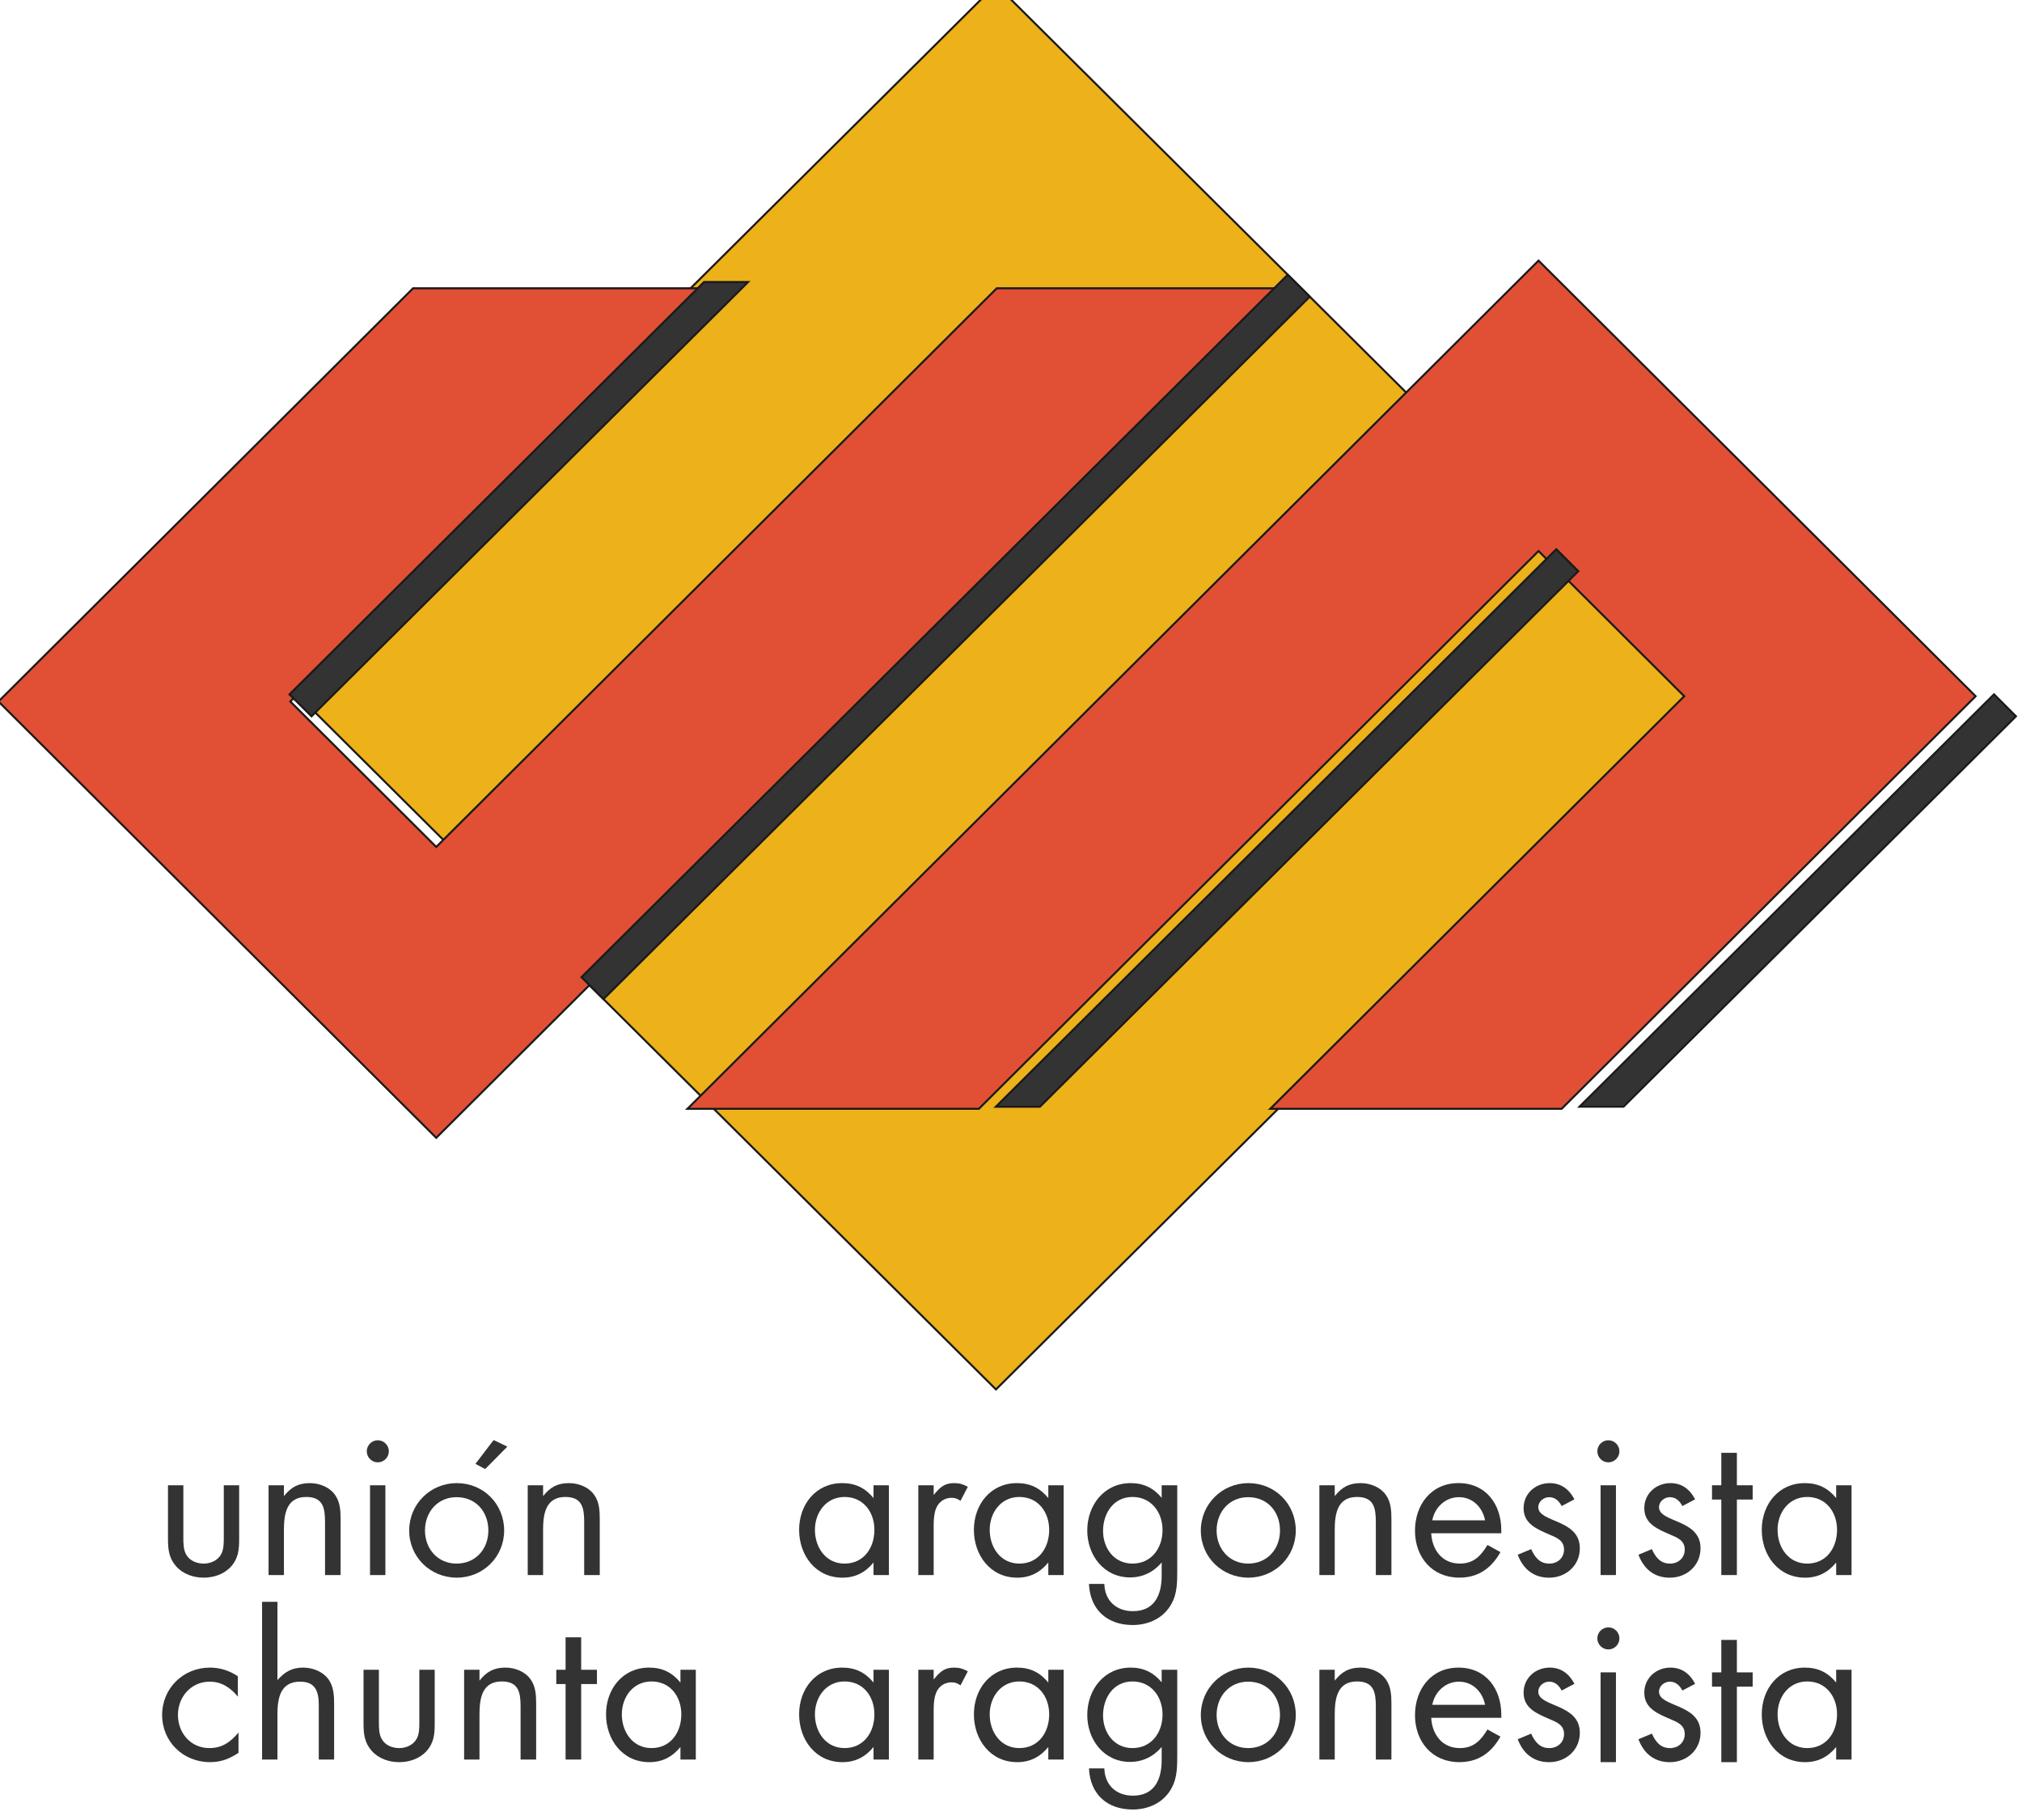 <?xml version="1.0" encoding="UTF-8" standalone="no"?>
<svg
   xmlns:dc="http://purl.org/dc/elements/1.1/"
   xmlns:cc="http://creativecommons.org/ns#"
   xmlns:rdf="http://www.w3.org/1999/02/22-rdf-syntax-ns#"
   xmlns:svg="http://www.w3.org/2000/svg"
   xmlns="http://www.w3.org/2000/svg"
   xmlns:sodipodi="http://sodipodi.sourceforge.net/DTD/sodipodi-0.dtd"
   xmlns:inkscape="http://www.inkscape.org/namespaces/inkscape"
   width="132.292mm"
   height="119.063mm"
   viewBox="0 0 132.292 119.063"
   version="1.1"
   id="svg8"
   inkscape:version="1.0.2-2 (e86c870879, 2021-01-15)"
   sodipodi:docname="Logo de Unión Aragonesista-Chunta Aragonesista.svg">
  <defs
     id="defs2">
    <marker
       style="overflow:visible"
       id="Arrow1Lstart"
       refX="0"
       refY="0"
       orient="auto"
       inkscape:stockid="Arrow1Lstart"
       inkscape:isstock="true">
      <path
         transform="matrix(0.8,0,0,0.8,10,0)"
         style="fill:#000000;fill-opacity:1;fill-rule:evenodd;stroke:#000000;stroke-width:1pt;stroke-opacity:1"
         d="M 0,0 5,-5 -12.5,0 5,5 Z"
         id="path851" />
    </marker>
    <marker
       style="overflow:visible"
       id="TriangleOutL"
       refX="0"
       refY="0"
       orient="auto"
       inkscape:stockid="TriangleOutL"
       inkscape:isstock="true">
      <path
         transform="scale(0.8)"
         style="fill:#000000;fill-opacity:1;fill-rule:evenodd;stroke:#000000;stroke-width:1pt;stroke-opacity:1"
         d="M 5.77,0 -2.88,5 V -5 Z"
         id="path993" />
    </marker>
  </defs>
  <sodipodi:namedview
     id="base"
     pagecolor="#ffffff"
     bordercolor="#666666"
     borderopacity="1.0"
     inkscape:pageopacity="0.0"
     inkscape:pageshadow="2"
     inkscape:zoom="1.3422939"
     inkscape:cx="243.43708"
     inkscape:cy="314.70835"
     inkscape:document-units="mm"
     inkscape:current-layer="layer1"
     inkscape:document-rotation="0"
     showgrid="false"
     inkscape:snap-global="true"
     fit-margin-top="0"
     fit-margin-left="0"
     fit-margin-right="0"
     fit-margin-bottom="0"
     inkscape:window-width="1366"
     inkscape:window-height="705"
     inkscape:window-x="-8"
     inkscape:window-y="-8"
     inkscape:window-maximized="1"
     inkscape:object-paths="false"
     inkscape:snap-nodes="true" />
  <g
     inkscape:label="Capa 1"
     inkscape:groupmode="layer"
     id="layer1"
     transform="translate(-577.684,-1508.47)">
    <g
       id="g1564"
       transform="matrix(1.003,0,0,1.003,-1.978,-6.014)"
       style="stroke-width:0.997;fill:#333333;fill-opacity:1">
      <path
         d="m 593.528,1610.356 v -3.528 h -1.002 v 3.415 c 0,0.353 0,0.79 -0.183,1.101 -0.226,0.395 -0.677,0.593 -1.129,0.593 -0.452,0 -0.917,-0.183 -1.143,-0.593 -0.183,-0.325 -0.183,-0.734 -0.183,-1.101 v -3.415 h -1.002 v 3.528 c 0,0.677 0.071,1.242 0.536,1.764 0.452,0.508 1.129,0.734 1.792,0.734 0.663,0 1.341,-0.226 1.792,-0.734 0.466,-0.522 0.522,-1.087 0.522,-1.764 z"
         style="font-style:normal;font-variant:normal;font-weight:normal;font-stretch:normal;font-size:14.111px;line-height:0.85;font-family:'FuturaEF Book';-inkscape-font-specification:'FuturaEF Book, ';letter-spacing:0px;word-spacing:7.938px;stroke-width:0.264;fill:#333333;fill-opacity:1"
         id="path1435" />
      <path
         d="m 600.146,1612.685 v -3.641 c 0,-0.536 -0.028,-1.101 -0.339,-1.552 -0.353,-0.536 -1.03,-0.804 -1.665,-0.804 -0.762,0 -1.228,0.268 -1.693,0.847 v -0.706 h -1.002 v 5.856 h 1.002 v -2.935 c 0,-1.03 0.155,-2.159 1.453,-2.159 1.101,0 1.228,0.72 1.228,1.637 v 3.457 z"
         style="font-style:normal;font-variant:normal;font-weight:normal;font-stretch:normal;font-size:14.111px;line-height:0.85;font-family:'FuturaEF Book';-inkscape-font-specification:'FuturaEF Book, ';letter-spacing:0px;word-spacing:7.938px;stroke-width:0.264;fill:#333333;fill-opacity:1"
         id="path1437" />
      <path
         d="m 603.293,1604.613 c 0,-0.395 -0.325,-0.72 -0.72,-0.72 -0.395,0 -0.72,0.325 -0.72,0.72 0,0.395 0.325,0.72 0.72,0.72 0.395,0 0.72,-0.325 0.72,-0.72 z m -0.226,8.072 v -5.856 h -1.002 v 5.856 z"
         style="font-style:normal;font-variant:normal;font-weight:normal;font-stretch:normal;font-size:14.111px;line-height:0.85;font-family:'FuturaEF Book';-inkscape-font-specification:'FuturaEF Book, ';letter-spacing:0px;word-spacing:7.938px;stroke-width:0.264;fill:#333333;fill-opacity:1"
         id="path1439" />
      <path
         d="m 611.023,1604.309 -0.896,-0.43 -1.186,1.553 0.635,0.339 z m -0.209,5.469 c 0,-1.736 -1.355,-3.09 -3.09,-3.09 -1.722,0 -3.104,1.369 -3.104,3.09 0,1.736 1.383,3.076 3.104,3.076 1.722,0 3.09,-1.355 3.09,-3.076 z m -1.03,0 c 0,1.214 -0.833,2.159 -2.074,2.159 -1.228,0 -2.06,-0.96 -2.06,-2.159 0,-1.199 0.818,-2.173 2.06,-2.173 1.256,0 2.074,0.945 2.074,2.173 z"
         style="font-style:normal;font-variant:normal;font-weight:normal;font-stretch:normal;font-size:14.111px;line-height:0.85;font-family:'FuturaEF Book';-inkscape-font-specification:'FuturaEF Book, ';letter-spacing:0px;word-spacing:7.938px;stroke-width:0.264;fill:#333333;fill-opacity:1"
         id="path1441"
         sodipodi:nodetypes="cccccssssssssss" />
      <path
         d="m 617.051,1612.685 v -3.641 c 0,-0.536 -0.028,-1.101 -0.339,-1.552 -0.353,-0.536 -1.03,-0.804 -1.665,-0.804 -0.762,0 -1.228,0.268 -1.693,0.847 v -0.706 h -1.002 v 5.856 h 1.002 v -2.935 c 0,-1.03 0.155,-2.159 1.453,-2.159 1.101,0 1.228,0.72 1.228,1.637 v 3.457 z"
         style="font-style:normal;font-variant:normal;font-weight:normal;font-stretch:normal;font-size:14.111px;line-height:0.85;font-family:'FuturaEF Book';-inkscape-font-specification:'FuturaEF Book, ';letter-spacing:0px;word-spacing:7.938px;stroke-width:0.264;fill:#333333;fill-opacity:1"
         id="path1443" />
      <path
         d="m 635.911,1612.685 v -5.856 h -1.002 v 0.833 c -0.55,-0.663 -1.185,-0.974 -2.046,-0.974 -1.722,0 -2.808,1.397 -2.808,3.048 0,1.651 1.072,3.119 2.822,3.119 0.847,0 1.496,-0.339 2.032,-0.988 v 0.819 z m -0.945,-2.949 c 0,1.171 -0.691,2.201 -1.947,2.201 -1.228,0 -1.933,-1.058 -1.933,-2.201 0,-1.129 0.734,-2.145 1.933,-2.145 1.228,0 1.947,0.988 1.947,2.145 z"
         style="font-style:normal;font-variant:normal;font-weight:normal;font-stretch:normal;font-size:14.111px;line-height:0.85;font-family:'FuturaEF Book';-inkscape-font-specification:'FuturaEF Book, ';letter-spacing:0px;word-spacing:7.938px;stroke-width:0.264;fill:#333333;fill-opacity:1"
         id="path1445" />
      <path
         d="m 641.061,1606.927 c -0.325,-0.169 -0.536,-0.24 -0.903,-0.24 -0.649,0 -0.945,0.31 -1.326,0.776 v -0.635 h -1.002 v 5.856 h 1.002 v -3.09 c 0,-0.635 0,-1.468 0.649,-1.82 0.155,-0.085 0.339,-0.127 0.508,-0.127 0.24,0 0.395,0.057 0.593,0.198 z"
         style="font-style:normal;font-variant:normal;font-weight:normal;font-stretch:normal;font-size:14.111px;line-height:0.85;font-family:'FuturaEF Book';-inkscape-font-specification:'FuturaEF Book, ';letter-spacing:0px;word-spacing:7.938px;stroke-width:0.264;fill:#333333;fill-opacity:1"
         id="path1447" />
      <path
         d="m 647.312,1612.685 v -5.856 h -1.002 v 0.833 c -0.55,-0.663 -1.185,-0.974 -2.046,-0.974 -1.722,0 -2.808,1.397 -2.808,3.048 0,1.651 1.072,3.119 2.822,3.119 0.847,0 1.496,-0.339 2.032,-0.988 v 0.819 z m -0.945,-2.949 c 0,1.171 -0.691,2.201 -1.947,2.201 -1.228,0 -1.933,-1.058 -1.933,-2.201 0,-1.129 0.734,-2.145 1.933,-2.145 1.228,0 1.947,0.988 1.947,2.145 z"
         style="font-style:normal;font-variant:normal;font-weight:normal;font-stretch:normal;font-size:14.111px;line-height:0.85;font-family:'FuturaEF Book';-inkscape-font-specification:'FuturaEF Book, ';letter-spacing:0px;word-spacing:7.938px;stroke-width:0.264;fill:#333333;fill-opacity:1"
         id="path1449" />
      <path
         d="m 654.721,1612.558 v -5.729 h -1.016 v 0.818 c -0.522,-0.635 -1.185,-0.96 -2.018,-0.96 -1.736,0 -2.836,1.439 -2.836,3.09 0,1.623 1.087,3.062 2.794,3.062 0.818,0 1.538,-0.353 2.06,-0.974 v 0.861 c 0,1.256 -0.466,2.314 -1.877,2.314 -1.087,0 -1.834,-0.691 -1.863,-1.778 h -1.002 c 0.071,1.679 1.185,2.681 2.85,2.681 0.903,0 1.792,-0.339 2.342,-1.087 0.522,-0.706 0.564,-1.453 0.564,-2.3 z m -0.96,-2.808 c 0,1.171 -0.72,2.187 -1.961,2.187 -1.199,0 -1.919,-1.002 -1.919,-2.131 0,-1.143 0.677,-2.215 1.919,-2.215 1.228,0 1.961,1.002 1.961,2.159 z"
         style="font-style:normal;font-variant:normal;font-weight:normal;font-stretch:normal;font-size:14.111px;line-height:0.85;font-family:'FuturaEF Book';-inkscape-font-specification:'FuturaEF Book, ';letter-spacing:0px;word-spacing:7.938px;stroke-width:0.264;fill:#333333;fill-opacity:1"
         id="path1451" />
      <path
         d="m 662.453,1609.778 c 0,-1.736 -1.355,-3.09 -3.09,-3.09 -1.722,0 -3.104,1.369 -3.104,3.09 0,1.736 1.383,3.076 3.104,3.076 1.722,0 3.09,-1.355 3.09,-3.076 z m -1.03,0 c 0,1.214 -0.833,2.159 -2.074,2.159 -1.228,0 -2.06,-0.96 -2.06,-2.159 0,-1.199 0.818,-2.173 2.06,-2.173 1.256,0 2.074,0.945 2.074,2.173 z"
         style="font-style:normal;font-variant:normal;font-weight:normal;font-stretch:normal;font-size:14.111px;line-height:0.85;font-family:'FuturaEF Book';-inkscape-font-specification:'FuturaEF Book, ';letter-spacing:0px;word-spacing:7.938px;stroke-width:0.264;fill:#333333;fill-opacity:1"
         id="path1453" />
      <path
         d="m 668.691,1612.685 v -3.641 c 0,-0.536 -0.028,-1.101 -0.339,-1.552 -0.353,-0.536 -1.03,-0.804 -1.665,-0.804 -0.762,0 -1.228,0.268 -1.693,0.847 v -0.706 h -1.002 v 5.856 h 1.002 v -2.935 c 0,-1.03 0.155,-2.159 1.453,-2.159 1.101,0 1.228,0.72 1.228,1.637 v 3.457 z"
         style="font-style:normal;font-variant:normal;font-weight:normal;font-stretch:normal;font-size:14.111px;line-height:0.85;font-family:'FuturaEF Book';-inkscape-font-specification:'FuturaEF Book, ';letter-spacing:0px;word-spacing:7.938px;stroke-width:0.264;fill:#333333;fill-opacity:1"
         id="path1455" />
      <path
         d="m 675.859,1609.961 v -0.198 c 0,-1.693 -1.002,-3.076 -2.794,-3.076 -1.778,0 -2.836,1.411 -2.836,3.104 0,1.722 1.115,3.062 2.893,3.062 1.228,0 2.088,-0.607 2.681,-1.665 l -0.847,-0.466 c -0.437,0.72 -0.903,1.214 -1.806,1.214 -1.157,0 -1.806,-0.903 -1.863,-1.976 z m -1.058,-0.847 h -3.443 c 0.155,-0.847 0.861,-1.51 1.736,-1.51 0.903,0 1.538,0.663 1.707,1.51 z"
         style="font-style:normal;font-variant:normal;font-weight:normal;font-stretch:normal;font-size:14.111px;line-height:0.85;font-family:'FuturaEF Book';-inkscape-font-specification:'FuturaEF Book, ';letter-spacing:0px;word-spacing:7.938px;stroke-width:0.264;fill:#333333;fill-opacity:1"
         id="path1457" />
      <path
         d="m 680.981,1610.935 c 0,-1.919 -2.709,-1.651 -2.709,-2.681 0,-0.367 0.353,-0.649 0.706,-0.649 0.395,0 0.649,0.254 0.818,0.579 l 0.833,-0.438 c -0.339,-0.649 -0.861,-1.058 -1.609,-1.058 -0.931,0 -1.707,0.677 -1.707,1.637 0,1.03 0.889,1.369 1.693,1.722 0.466,0.198 0.945,0.381 0.945,0.974 0,0.55 -0.423,0.917 -0.96,0.917 -0.635,0 -0.945,-0.423 -1.185,-0.945 l -0.875,0.367 c 0.353,0.931 1.03,1.496 2.046,1.496 1.101,0 2.004,-0.79 2.004,-1.919 z"
         style="font-style:normal;font-variant:normal;font-weight:normal;font-stretch:normal;font-size:14.111px;line-height:0.85;font-family:'FuturaEF Book';-inkscape-font-specification:'FuturaEF Book, ';letter-spacing:0px;word-spacing:7.938px;stroke-width:0.264;fill:#333333;fill-opacity:1"
         id="path1459" />
      <path
         d="m 683.564,1604.613 c 0,-0.395 -0.325,-0.72 -0.72,-0.72 -0.395,0 -0.72,0.325 -0.72,0.72 0,0.395 0.325,0.72 0.72,0.72 0.395,0 0.72,-0.325 0.72,-0.72 z m -0.226,8.072 v -5.856 h -1.002 v 5.856 z"
         style="font-style:normal;font-variant:normal;font-weight:normal;font-stretch:normal;font-size:14.111px;line-height:0.85;font-family:'FuturaEF Book';-inkscape-font-specification:'FuturaEF Book, ';letter-spacing:0px;word-spacing:7.938px;stroke-width:0.264;fill:#333333;fill-opacity:1"
         id="path1461" />
      <path
         d="m 688.855,1610.935 c 0,-1.919 -2.709,-1.651 -2.709,-2.681 0,-0.367 0.353,-0.649 0.706,-0.649 0.395,0 0.649,0.254 0.818,0.579 l 0.833,-0.438 c -0.339,-0.649 -0.861,-1.058 -1.609,-1.058 -0.931,0 -1.707,0.677 -1.707,1.637 0,1.03 0.889,1.369 1.693,1.722 0.466,0.198 0.945,0.381 0.945,0.974 0,0.55 -0.423,0.917 -0.96,0.917 -0.635,0 -0.945,-0.423 -1.185,-0.945 l -0.875,0.367 c 0.353,0.931 1.03,1.496 2.046,1.496 1.101,0 2.004,-0.79 2.004,-1.919 z"
         style="font-style:normal;font-variant:normal;font-weight:normal;font-stretch:normal;font-size:14.111px;line-height:0.85;font-family:'FuturaEF Book';-inkscape-font-specification:'FuturaEF Book, ';letter-spacing:0px;word-spacing:7.938px;stroke-width:0.264;fill:#333333;fill-opacity:1"
         id="path1463" />
      <path
         d="m 692.256,1607.76 v -0.931 h -1.03 v -2.117 h -1.016 v 2.117 h -0.607 v 0.931 h 0.607 v 4.925 h 1.016 v -4.925 z"
         style="font-style:normal;font-variant:normal;font-weight:normal;font-stretch:normal;font-size:14.111px;line-height:0.85;font-family:'FuturaEF Book';-inkscape-font-specification:'FuturaEF Book, ';letter-spacing:0px;word-spacing:7.938px;stroke-width:0.264;fill:#333333;fill-opacity:1"
         id="path1465" />
      <path
         d="m 698.705,1612.685 v -5.856 h -1.002 v 0.833 c -0.55,-0.663 -1.185,-0.974 -2.046,-0.974 -1.722,0 -2.808,1.397 -2.808,3.048 0,1.651 1.072,3.119 2.822,3.119 0.847,0 1.496,-0.339 2.032,-0.988 v 0.819 z m -0.945,-2.949 c 0,1.171 -0.691,2.201 -1.947,2.201 -1.228,0 -1.933,-1.058 -1.933,-2.201 0,-1.129 0.734,-2.145 1.933,-2.145 1.228,0 1.947,0.988 1.947,2.145 z"
         style="font-style:normal;font-variant:normal;font-weight:normal;font-stretch:normal;font-size:14.111px;line-height:0.85;font-family:'FuturaEF Book';-inkscape-font-specification:'FuturaEF Book, ';letter-spacing:0px;word-spacing:7.938px;stroke-width:0.264;fill:#333333;fill-opacity:1"
         id="path1467" />
      <path
         d="m 593.486,1624.281 v -1.327 c -0.522,0.621 -1.058,1.016 -1.905,1.016 -1.214,0 -2.046,-0.988 -2.046,-2.159 0,-1.185 0.861,-2.173 2.074,-2.173 0.776,0 1.355,0.395 1.834,0.974 v -1.327 c -0.55,-0.367 -1.157,-0.564 -1.82,-0.564 -1.736,0 -3.119,1.341 -3.119,3.09 0,1.75 1.383,3.076 3.119,3.076 0.734,0 1.256,-0.212 1.863,-0.607 z"
         style="font-style:normal;font-variant:normal;font-weight:normal;font-stretch:normal;font-size:14.111px;line-height:0.85;font-family:'FuturaEF Book';-inkscape-font-specification:'FuturaEF Book, ';stroke-width:0.264;fill:#333333;fill-opacity:1"
         id="path1469" />
      <path
         d="m 599.723,1624.718 v -3.627 c 0,-0.536 -0.028,-1.101 -0.339,-1.566 -0.367,-0.536 -1.044,-0.804 -1.679,-0.804 -0.734,0 -1.214,0.282 -1.679,0.818 v -5.108 h -1.002 v 10.287 h 1.002 v -2.921 c 0,-1.058 0.169,-2.159 1.482,-2.159 1.002,0 1.214,0.649 1.214,1.524 v 3.556 z"
         style="font-style:normal;font-variant:normal;font-weight:normal;font-stretch:normal;font-size:14.111px;line-height:0.85;font-family:'FuturaEF Book';-inkscape-font-specification:'FuturaEF Book, ';stroke-width:0.264;fill:#333333;fill-opacity:1"
         id="path1471" />
      <path
         d="m 606.284,1622.39 v -3.528 h -1.002 v 3.415 c 0,0.353 0,0.79 -0.183,1.101 -0.226,0.395 -0.677,0.593 -1.129,0.593 -0.452,0 -0.917,-0.183 -1.143,-0.593 -0.183,-0.325 -0.183,-0.734 -0.183,-1.101 v -3.415 h -1.002 v 3.528 c 0,0.677 0.071,1.242 0.536,1.764 0.452,0.508 1.129,0.734 1.792,0.734 0.663,0 1.341,-0.226 1.792,-0.734 0.466,-0.522 0.522,-1.087 0.522,-1.764 z"
         style="font-style:normal;font-variant:normal;font-weight:normal;font-stretch:normal;font-size:14.111px;line-height:0.85;font-family:'FuturaEF Book';-inkscape-font-specification:'FuturaEF Book, ';stroke-width:0.264;fill:#333333;fill-opacity:1"
         id="path1473" />
      <path
         d="m 612.902,1624.718 v -3.641 c 0,-0.536 -0.028,-1.101 -0.339,-1.552 -0.353,-0.536 -1.03,-0.804 -1.665,-0.804 -0.762,0 -1.228,0.268 -1.693,0.847 v -0.706 h -1.002 v 5.856 h 1.002 v -2.935 c 0,-1.03 0.155,-2.159 1.453,-2.159 1.101,0 1.228,0.72 1.228,1.637 v 3.457 z"
         style="font-style:normal;font-variant:normal;font-weight:normal;font-stretch:normal;font-size:14.111px;line-height:0.85;font-family:'FuturaEF Book';-inkscape-font-specification:'FuturaEF Book, ';stroke-width:0.264;fill:#333333;fill-opacity:1"
         id="path1475" />
      <path
         d="m 616.868,1619.793 v -0.931 h -1.03 v -2.117 h -1.016 v 2.117 h -0.607 v 0.931 h 0.607 v 4.925 h 1.016 v -4.925 z"
         style="font-style:normal;font-variant:normal;font-weight:normal;font-stretch:normal;font-size:14.111px;line-height:0.85;font-family:'FuturaEF Book';-inkscape-font-specification:'FuturaEF Book, ';stroke-width:0.264;fill:#333333;fill-opacity:1"
         id="path1477" />
      <path
         d="m 623.316,1624.718 v -5.856 h -1.002 v 0.833 c -0.55,-0.663 -1.185,-0.974 -2.046,-0.974 -1.722,0 -2.808,1.397 -2.808,3.048 0,1.651 1.072,3.119 2.822,3.119 0.847,0 1.496,-0.339 2.032,-0.988 v 0.818 z m -0.945,-2.949 c 0,1.171 -0.691,2.201 -1.947,2.201 -1.228,0 -1.933,-1.058 -1.933,-2.201 0,-1.129 0.734,-2.145 1.933,-2.145 1.228,0 1.947,0.988 1.947,2.145 z"
         style="font-style:normal;font-variant:normal;font-weight:normal;font-stretch:normal;font-size:14.111px;line-height:0.85;font-family:'FuturaEF Book';-inkscape-font-specification:'FuturaEF Book, ';stroke-width:0.264;fill:#333333;fill-opacity:1"
         id="path1479" />
      <path
         d="m 635.911,1624.718 v -5.856 h -1.002 v 0.833 c -0.55,-0.663 -1.185,-0.974 -2.046,-0.974 -1.722,0 -2.808,1.397 -2.808,3.048 0,1.651 1.072,3.119 2.822,3.119 0.847,0 1.496,-0.339 2.032,-0.988 v 0.819 z m -0.945,-2.949 c 0,1.171 -0.691,2.201 -1.947,2.201 -1.228,0 -1.933,-1.058 -1.933,-2.201 0,-1.129 0.734,-2.145 1.933,-2.145 1.228,0 1.947,0.988 1.947,2.145 z"
         style="font-style:normal;font-variant:normal;font-weight:normal;font-stretch:normal;font-size:14.111px;line-height:0.85;font-family:'FuturaEF Book';-inkscape-font-specification:'FuturaEF Book, ';letter-spacing:0px;word-spacing:7.938px;stroke-width:0.264;fill:#333333;fill-opacity:1"
         id="path1505" />
      <path
         d="m 641.061,1618.961 c -0.325,-0.169 -0.536,-0.24 -0.903,-0.24 -0.649,0 -0.945,0.31 -1.326,0.776 v -0.635 h -1.002 v 5.856 h 1.002 v -3.09 c 0,-0.635 0,-1.468 0.649,-1.82 0.155,-0.085 0.339,-0.127 0.508,-0.127 0.24,0 0.395,0.057 0.593,0.198 z"
         style="font-style:normal;font-variant:normal;font-weight:normal;font-stretch:normal;font-size:14.111px;line-height:0.85;font-family:'FuturaEF Book';-inkscape-font-specification:'FuturaEF Book, ';letter-spacing:0px;word-spacing:7.938px;stroke-width:0.264;fill:#333333;fill-opacity:1"
         id="path1507" />
      <path
         d="m 647.312,1624.718 v -5.856 h -1.002 v 0.833 c -0.55,-0.663 -1.185,-0.974 -2.046,-0.974 -1.722,0 -2.808,1.397 -2.808,3.048 0,1.651 1.072,3.119 2.822,3.119 0.847,0 1.496,-0.339 2.032,-0.988 v 0.819 z m -0.945,-2.949 c 0,1.171 -0.691,2.201 -1.947,2.201 -1.228,0 -1.933,-1.058 -1.933,-2.201 0,-1.129 0.734,-2.145 1.933,-2.145 1.228,0 1.947,0.988 1.947,2.145 z"
         style="font-style:normal;font-variant:normal;font-weight:normal;font-stretch:normal;font-size:14.111px;line-height:0.85;font-family:'FuturaEF Book';-inkscape-font-specification:'FuturaEF Book, ';letter-spacing:0px;word-spacing:7.938px;stroke-width:0.264;fill:#333333;fill-opacity:1"
         id="path1509" />
      <path
         d="m 654.721,1624.591 v -5.729 h -1.016 v 0.818 c -0.522,-0.635 -1.185,-0.96 -2.018,-0.96 -1.736,0 -2.836,1.439 -2.836,3.09 0,1.623 1.087,3.062 2.794,3.062 0.818,0 1.538,-0.353 2.06,-0.974 v 0.861 c 0,1.256 -0.466,2.314 -1.877,2.314 -1.087,0 -1.834,-0.691 -1.863,-1.778 h -1.002 c 0.071,1.679 1.185,2.681 2.85,2.681 0.903,0 1.792,-0.339 2.342,-1.087 0.522,-0.706 0.564,-1.453 0.564,-2.3 z m -0.96,-2.808 c 0,1.171 -0.72,2.187 -1.961,2.187 -1.199,0 -1.919,-1.002 -1.919,-2.131 0,-1.143 0.677,-2.215 1.919,-2.215 1.228,0 1.961,1.002 1.961,2.159 z"
         style="font-style:normal;font-variant:normal;font-weight:normal;font-stretch:normal;font-size:14.111px;line-height:0.85;font-family:'FuturaEF Book';-inkscape-font-specification:'FuturaEF Book, ';letter-spacing:0px;word-spacing:7.938px;stroke-width:0.264;fill:#333333;fill-opacity:1"
         id="path1511" />
      <path
         d="m 662.453,1621.811 c 0,-1.736 -1.355,-3.09 -3.09,-3.09 -1.722,0 -3.104,1.369 -3.104,3.09 0,1.736 1.383,3.076 3.104,3.076 1.722,0 3.09,-1.355 3.09,-3.076 z m -1.03,0 c 0,1.214 -0.833,2.159 -2.074,2.159 -1.228,0 -2.06,-0.96 -2.06,-2.159 0,-1.199 0.818,-2.173 2.06,-2.173 1.256,0 2.074,0.945 2.074,2.173 z"
         style="font-style:normal;font-variant:normal;font-weight:normal;font-stretch:normal;font-size:14.111px;line-height:0.85;font-family:'FuturaEF Book';-inkscape-font-specification:'FuturaEF Book, ';letter-spacing:0px;word-spacing:7.938px;stroke-width:0.264;fill:#333333;fill-opacity:1"
         id="path1513" />
      <path
         d="m 668.691,1624.718 v -3.641 c 0,-0.536 -0.028,-1.101 -0.339,-1.552 -0.353,-0.536 -1.03,-0.804 -1.665,-0.804 -0.762,0 -1.228,0.268 -1.693,0.847 v -0.706 h -1.002 v 5.856 h 1.002 v -2.935 c 0,-1.03 0.155,-2.159 1.453,-2.159 1.101,0 1.228,0.72 1.228,1.637 v 3.457 z"
         style="font-style:normal;font-variant:normal;font-weight:normal;font-stretch:normal;font-size:14.111px;line-height:0.85;font-family:'FuturaEF Book';-inkscape-font-specification:'FuturaEF Book, ';letter-spacing:0px;word-spacing:7.938px;stroke-width:0.264;fill:#333333;fill-opacity:1"
         id="path1515" />
      <path
         d="m 675.859,1621.995 v -0.198 c 0,-1.693 -1.002,-3.076 -2.794,-3.076 -1.778,0 -2.836,1.411 -2.836,3.104 0,1.722 1.115,3.062 2.893,3.062 1.228,0 2.088,-0.607 2.681,-1.665 l -0.847,-0.466 c -0.437,0.72 -0.903,1.214 -1.806,1.214 -1.157,0 -1.806,-0.903 -1.863,-1.976 z m -1.058,-0.847 h -3.443 c 0.155,-0.847 0.861,-1.51 1.736,-1.51 0.903,0 1.538,0.663 1.707,1.51 z"
         style="font-style:normal;font-variant:normal;font-weight:normal;font-stretch:normal;font-size:14.111px;line-height:0.85;font-family:'FuturaEF Book';-inkscape-font-specification:'FuturaEF Book, ';letter-spacing:0px;word-spacing:7.938px;stroke-width:0.264;fill:#333333;fill-opacity:1"
         id="path1517" />
      <path
         d="m 680.981,1622.968 c 0,-1.919 -2.709,-1.651 -2.709,-2.681 0,-0.367 0.353,-0.649 0.706,-0.649 0.395,0 0.649,0.254 0.818,0.579 l 0.833,-0.438 c -0.339,-0.649 -0.861,-1.058 -1.609,-1.058 -0.931,0 -1.707,0.677 -1.707,1.637 0,1.03 0.889,1.369 1.693,1.722 0.466,0.198 0.945,0.381 0.945,0.974 0,0.55 -0.423,0.917 -0.96,0.917 -0.635,0 -0.945,-0.423 -1.185,-0.945 l -0.875,0.367 c 0.353,0.931 1.03,1.496 2.046,1.496 1.101,0 2.004,-0.79 2.004,-1.919 z"
         style="font-style:normal;font-variant:normal;font-weight:normal;font-stretch:normal;font-size:14.111px;line-height:0.85;font-family:'FuturaEF Book';-inkscape-font-specification:'FuturaEF Book, ';letter-spacing:0px;word-spacing:7.938px;stroke-width:0.264;fill:#333333;fill-opacity:1"
         id="path1519" />
      <path
         d="m 683.564,1616.816 c 0,-0.395 -0.325,-0.72 -0.72,-0.72 -0.395,0 -0.72,0.325 -0.72,0.72 0,0.395 0.325,0.72 0.72,0.72 0.395,0 0.72,-0.325 0.72,-0.72 z m -0.226,8.072 v -5.856 h -1.002 v 5.856 z"
         style="font-style:normal;font-variant:normal;font-weight:normal;font-stretch:normal;font-size:14.111px;line-height:0.85;font-family:'FuturaEF Book';-inkscape-font-specification:'FuturaEF Book, ';letter-spacing:0px;word-spacing:7.938px;stroke-width:0.264;fill:#333333;fill-opacity:1"
         id="path1521" />
      <path
         d="m 688.855,1622.968 c 0,-1.919 -2.709,-1.651 -2.709,-2.681 0,-0.367 0.353,-0.649 0.706,-0.649 0.395,0 0.649,0.254 0.818,0.579 l 0.833,-0.438 c -0.339,-0.649 -0.861,-1.058 -1.609,-1.058 -0.931,0 -1.707,0.677 -1.707,1.637 0,1.03 0.889,1.369 1.693,1.722 0.466,0.198 0.945,0.381 0.945,0.974 0,0.55 -0.423,0.917 -0.96,0.917 -0.635,0 -0.945,-0.423 -1.185,-0.945 l -0.875,0.367 c 0.353,0.931 1.03,1.496 2.046,1.496 1.101,0 2.004,-0.79 2.004,-1.919 z"
         style="font-style:normal;font-variant:normal;font-weight:normal;font-stretch:normal;font-size:14.111px;line-height:0.85;font-family:'FuturaEF Book';-inkscape-font-specification:'FuturaEF Book, ';letter-spacing:0px;word-spacing:7.938px;stroke-width:0.264;fill:#333333;fill-opacity:1"
         id="path1523" />
      <path
         d="m 692.256,1619.963 v -0.931 h -1.03 v -2.117 h -1.016 v 2.117 h -0.607 v 0.931 h 0.607 v 4.925 h 1.016 v -4.925 z"
         style="font-style:normal;font-variant:normal;font-weight:normal;font-stretch:normal;font-size:14.111px;line-height:0.85;font-family:'FuturaEF Book';-inkscape-font-specification:'FuturaEF Book, ';letter-spacing:0px;word-spacing:7.938px;stroke-width:0.264;fill:#333333;fill-opacity:1"
         id="path1525" />
      <path
         d="m 698.705,1624.718 v -5.856 h -1.002 v 0.833 c -0.55,-0.663 -1.185,-0.974 -2.046,-0.974 -1.722,0 -2.808,1.397 -2.808,3.048 0,1.651 1.072,3.119 2.822,3.119 0.847,0 1.496,-0.339 2.032,-0.988 v 0.819 z m -0.945,-2.949 c 0,1.171 -0.691,2.201 -1.947,2.201 -1.228,0 -1.933,-1.058 -1.933,-2.201 0,-1.129 0.734,-2.145 1.933,-2.145 1.228,0 1.947,0.988 1.947,2.145 z"
         style="font-style:normal;font-variant:normal;font-weight:normal;font-stretch:normal;font-size:14.111px;line-height:0.85;font-family:'FuturaEF Book';-inkscape-font-specification:'FuturaEF Book, ';letter-spacing:0px;word-spacing:7.938px;stroke-width:0.264;fill:#333333;fill-opacity:1"
         id="path1527" />
    </g>
    <g
       id="g1574"
       transform="matrix(1.003,0,0,1.003,-2.743,-5.16)"
       style="stroke-width:0.997">
      <rect
         style="fill:#edb119;fill-opacity:1;stroke:#1a1a1a;stroke-width:0.132;stroke-linecap:square;stroke-linejoin:miter;stroke-miterlimit:4;stroke-dasharray:none"
         id="rect1357"
         width="64.986"
         height="64.986"
         x="1523.492"
         y="615.652"
         transform="matrix(0.709,0.705,-0.709,0.705,0,0)" />
      <g
         id="g1384"
         transform="matrix(0.287,-0.286,0.287,0.286,-165.343,1301.548)"
         style="stroke:#1a1a1a;stroke-width:0.325;stroke-linejoin:miter;stroke-miterlimit:4;stroke-dasharray:none">
        <path
           id="rect1365"
           style="opacity:1;fill:#e15035;fill-opacity:1;stroke:#1a1a1a;stroke-width:1.229;stroke-linecap:square;stroke-linejoin:miter;stroke-miterlimit:4;stroke-dasharray:none"
           d="m 3011.264,5906.307 v 375.477 h 731.085 L 3617.191,6156.625 h -480.769 v -125.16 h 355.608 l -125.158,-125.158 z"
           sodipodi:nodetypes="ccccccccc"
           transform="matrix(0.265,0,0,0.265,55.216,173.727)" />
        <path
           id="path1396"
           style="opacity:1;fill:#e15035;fill-opacity:1;stroke:#1a1a1a;stroke-width:0.325;stroke-linecap:square;stroke-linejoin:miter;stroke-miterlimit:4;stroke-dasharray:none"
           d="m 1078.494,1962.986 v -99.345 H 885.061 l 33.115,33.115 h 127.203 v 33.115 h -94.088 l 33.115,33.115 z"
           sodipodi:nodetypes="ccccccccc" />
      </g>
      <path
         id="rect1398"
         style="fill:#333333;fill-opacity:1;stroke:#1a1a1a;stroke-width:0.132;stroke-linecap:square;stroke-linejoin:miter;stroke-miterlimit:4;stroke-dasharray:none"
         d="m 597.575,1554.393 1.437,1.43 28.477,-28.326 h -2.874 z" />
      <rect
         style="fill:#333333;fill-opacity:1;stroke:#1a1a1a;stroke-width:0.132;stroke-linecap:square;stroke-linejoin:miter;stroke-miterlimit:4;stroke-dasharray:none"
         id="rect1402"
         width="64.984"
         height="2.027"
         x="-680.635"
         y="1550.338"
         transform="matrix(0.709,-0.705,0.709,0.705,0,0)" />
      <path
         id="path1405"
         style="fill:#333333;fill-opacity:1;stroke:#1a1a1a;stroke-width:0.132;stroke-linecap:square;stroke-linejoin:miter;stroke-miterlimit:4;stroke-dasharray:none"
         d="m 681.643,1546.356 -1.433,-1.433 -36.557,36.363 h 2.874 z"
         sodipodi:nodetypes="ccccc" />
      <path
         id="path1407"
         style="fill:#333333;fill-opacity:1;stroke:#1a1a1a;stroke-width:0.132;stroke-linecap:square;stroke-linejoin:miter;stroke-miterlimit:4;stroke-dasharray:none"
         d="m 710.194,1555.822 -1.433,-1.433 -27.04,26.896 h 2.874 z"
         sodipodi:nodetypes="ccccc" />
    </g>
  </g>
</svg>
